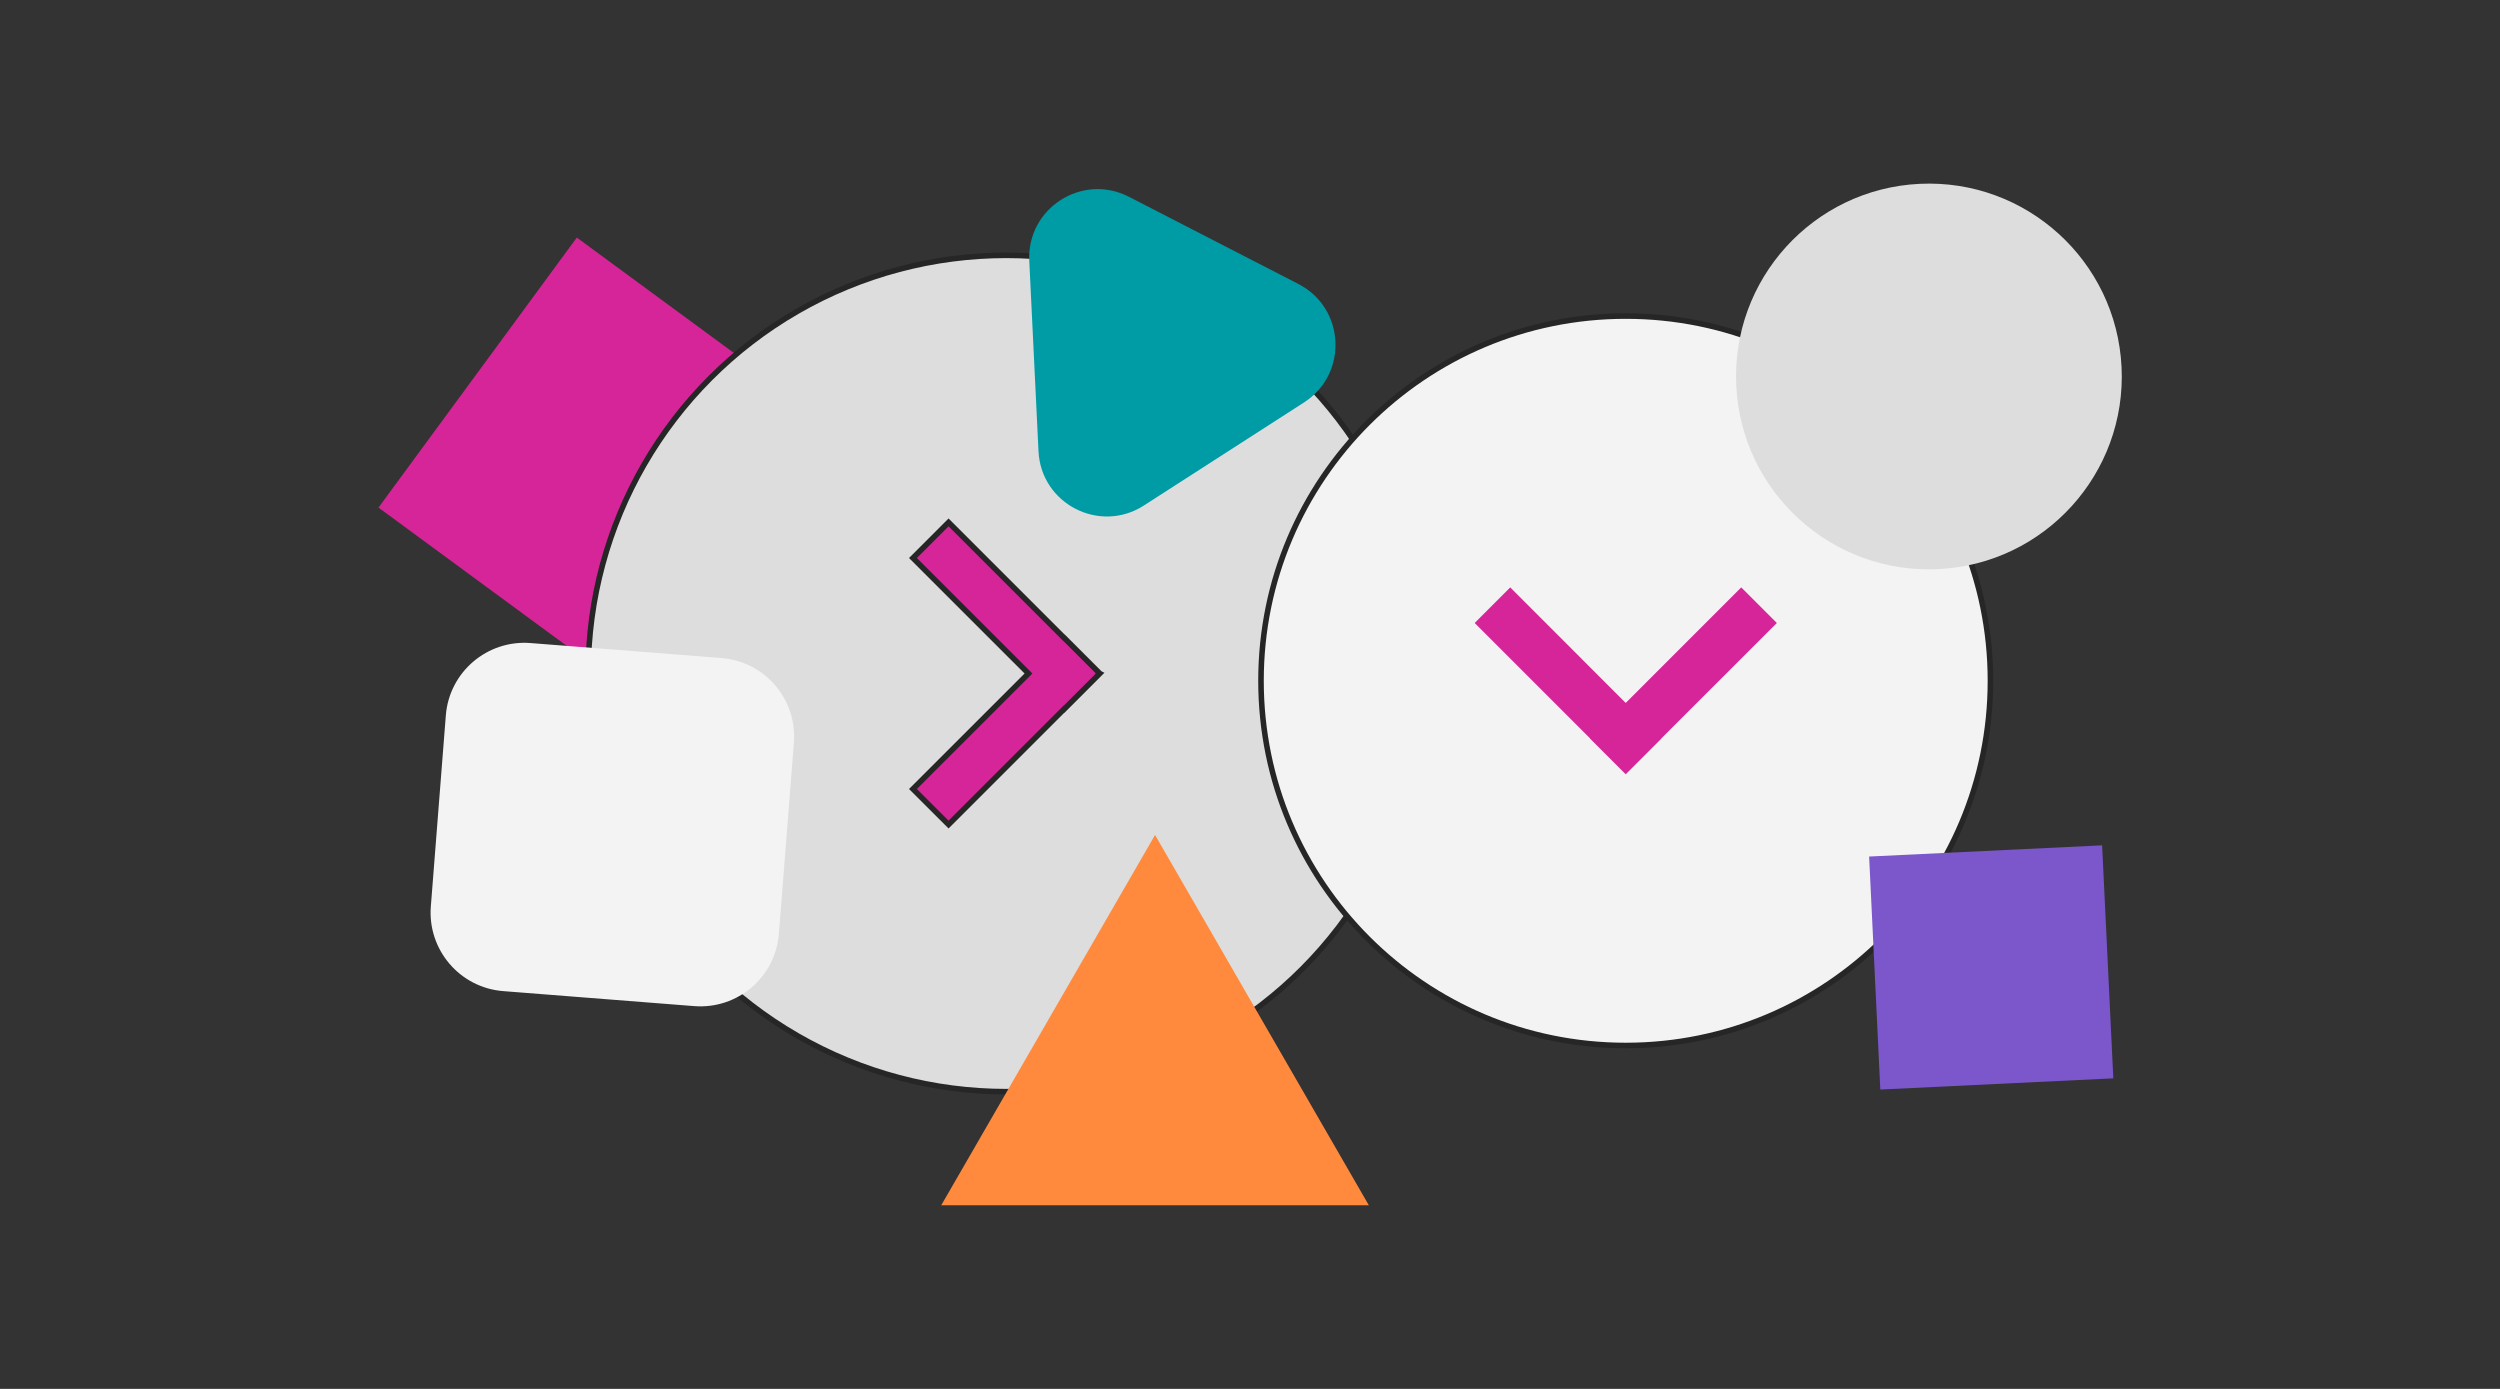 <?xml version="1.0" encoding="utf-8"?>
<!-- Generator: Adobe Illustrator 25.2.2, SVG Export Plug-In . SVG Version: 6.00 Build 0)  -->
<svg version="1.1" xmlns="http://www.w3.org/2000/svg" xmlns:xlink="http://www.w3.org/1999/xlink" x="0px" y="0px"
	 viewBox="0 0 450 250" style="enable-background:new 0 0 450 250;" xml:space="preserve">
<rect x="0" y="0" width="450" height="250" fill="#333333" stroke="none"/>
<style type="text/css">
	.st0{fill:#D62598;}
	.st1{fill:#DDDDDD;stroke:#262626;stroke-miterlimit:10;}
	.st2{fill:#D62598;stroke:#262626;stroke-miterlimit:10;}
	.st3{fill:#F3F3F3;stroke:#262626;stroke-miterlimit:10;}
	.st4{fill:#7B57CB;}
	.st5{fill:#DDDDDD;}
	.st6{fill:#F3F3F3;}
	.st7{fill:#FF8A3D;}
	.st8{fill:#009CA6;}
</style>
<g id="Layer_1">
</g>
<g id="Layer_2">
	<g>
		
			<rect x="80.08" y="54.77" transform="matrix(0.806 0.592 -0.592 0.806 71.704 -48.788)" class="st0" width="60.3" height="60.3"/>
		<g>
			<circle class="st1" cx="181.14" cy="121.23" r="75.27"/>
			<polygon class="st2" points="197.95,121.21 191.55,114.81 191.53,114.82 170.74,94.03 164.33,100.44 185.13,121.23 
				164.33,142.02 170.74,148.42 191.53,127.63 191.55,127.65 197.95,121.24 197.93,121.23 			"/>
		</g>
		<g>
			<circle class="st3" cx="292.63" cy="122.54" r="65.65"/>
			<polygon class="st0" points="292.65,139.35 299.05,132.95 299.03,132.93 319.83,112.14 313.42,105.73 292.63,126.53 
				271.84,105.73 265.44,112.14 286.23,132.93 286.21,132.95 292.61,139.35 292.63,139.33 			"/>
		</g>
		
			<rect x="337.29" y="153.16" transform="matrix(-0.048 -0.999 0.999 -0.048 201.641 540.419)" class="st4" width="41.98" height="41.98"/>
		<path class="st5" d="M381.88,66.09L381.88,66.09c0.93,19.15-13.85,35.43-33,36.35h0c-19.15,0.93-35.43-13.85-36.35-33v0
			c-0.93-19.15,13.85-35.43,33-36.35l0,0C364.68,32.17,380.96,46.94,381.88,66.09z"/>
		<path class="st6" d="M124.96,181.1l-34.39-2.7c-7.8-0.61-13.63-7.44-13.02-15.24l2.7-34.39c0.61-7.8,7.44-13.63,15.24-13.02
			l34.39,2.7c7.8,0.61,13.63,7.44,13.02,15.24l-2.7,34.39C139.59,175.88,132.77,181.71,124.96,181.1z"/>
		<polygon class="st7" points="207.91,150.29 169.42,216.95 246.39,216.95 		"/>
		<path class="st8" d="M185.27,46.97l1.66,34.26c0.46,9.47,11,14.9,18.97,9.76l28.84-18.56c7.97-5.13,7.4-16.97-1.03-21.31
			l-30.49-15.69C194.78,31.08,184.81,37.5,185.27,46.97z"/>
	</g>
</g>
</svg>
